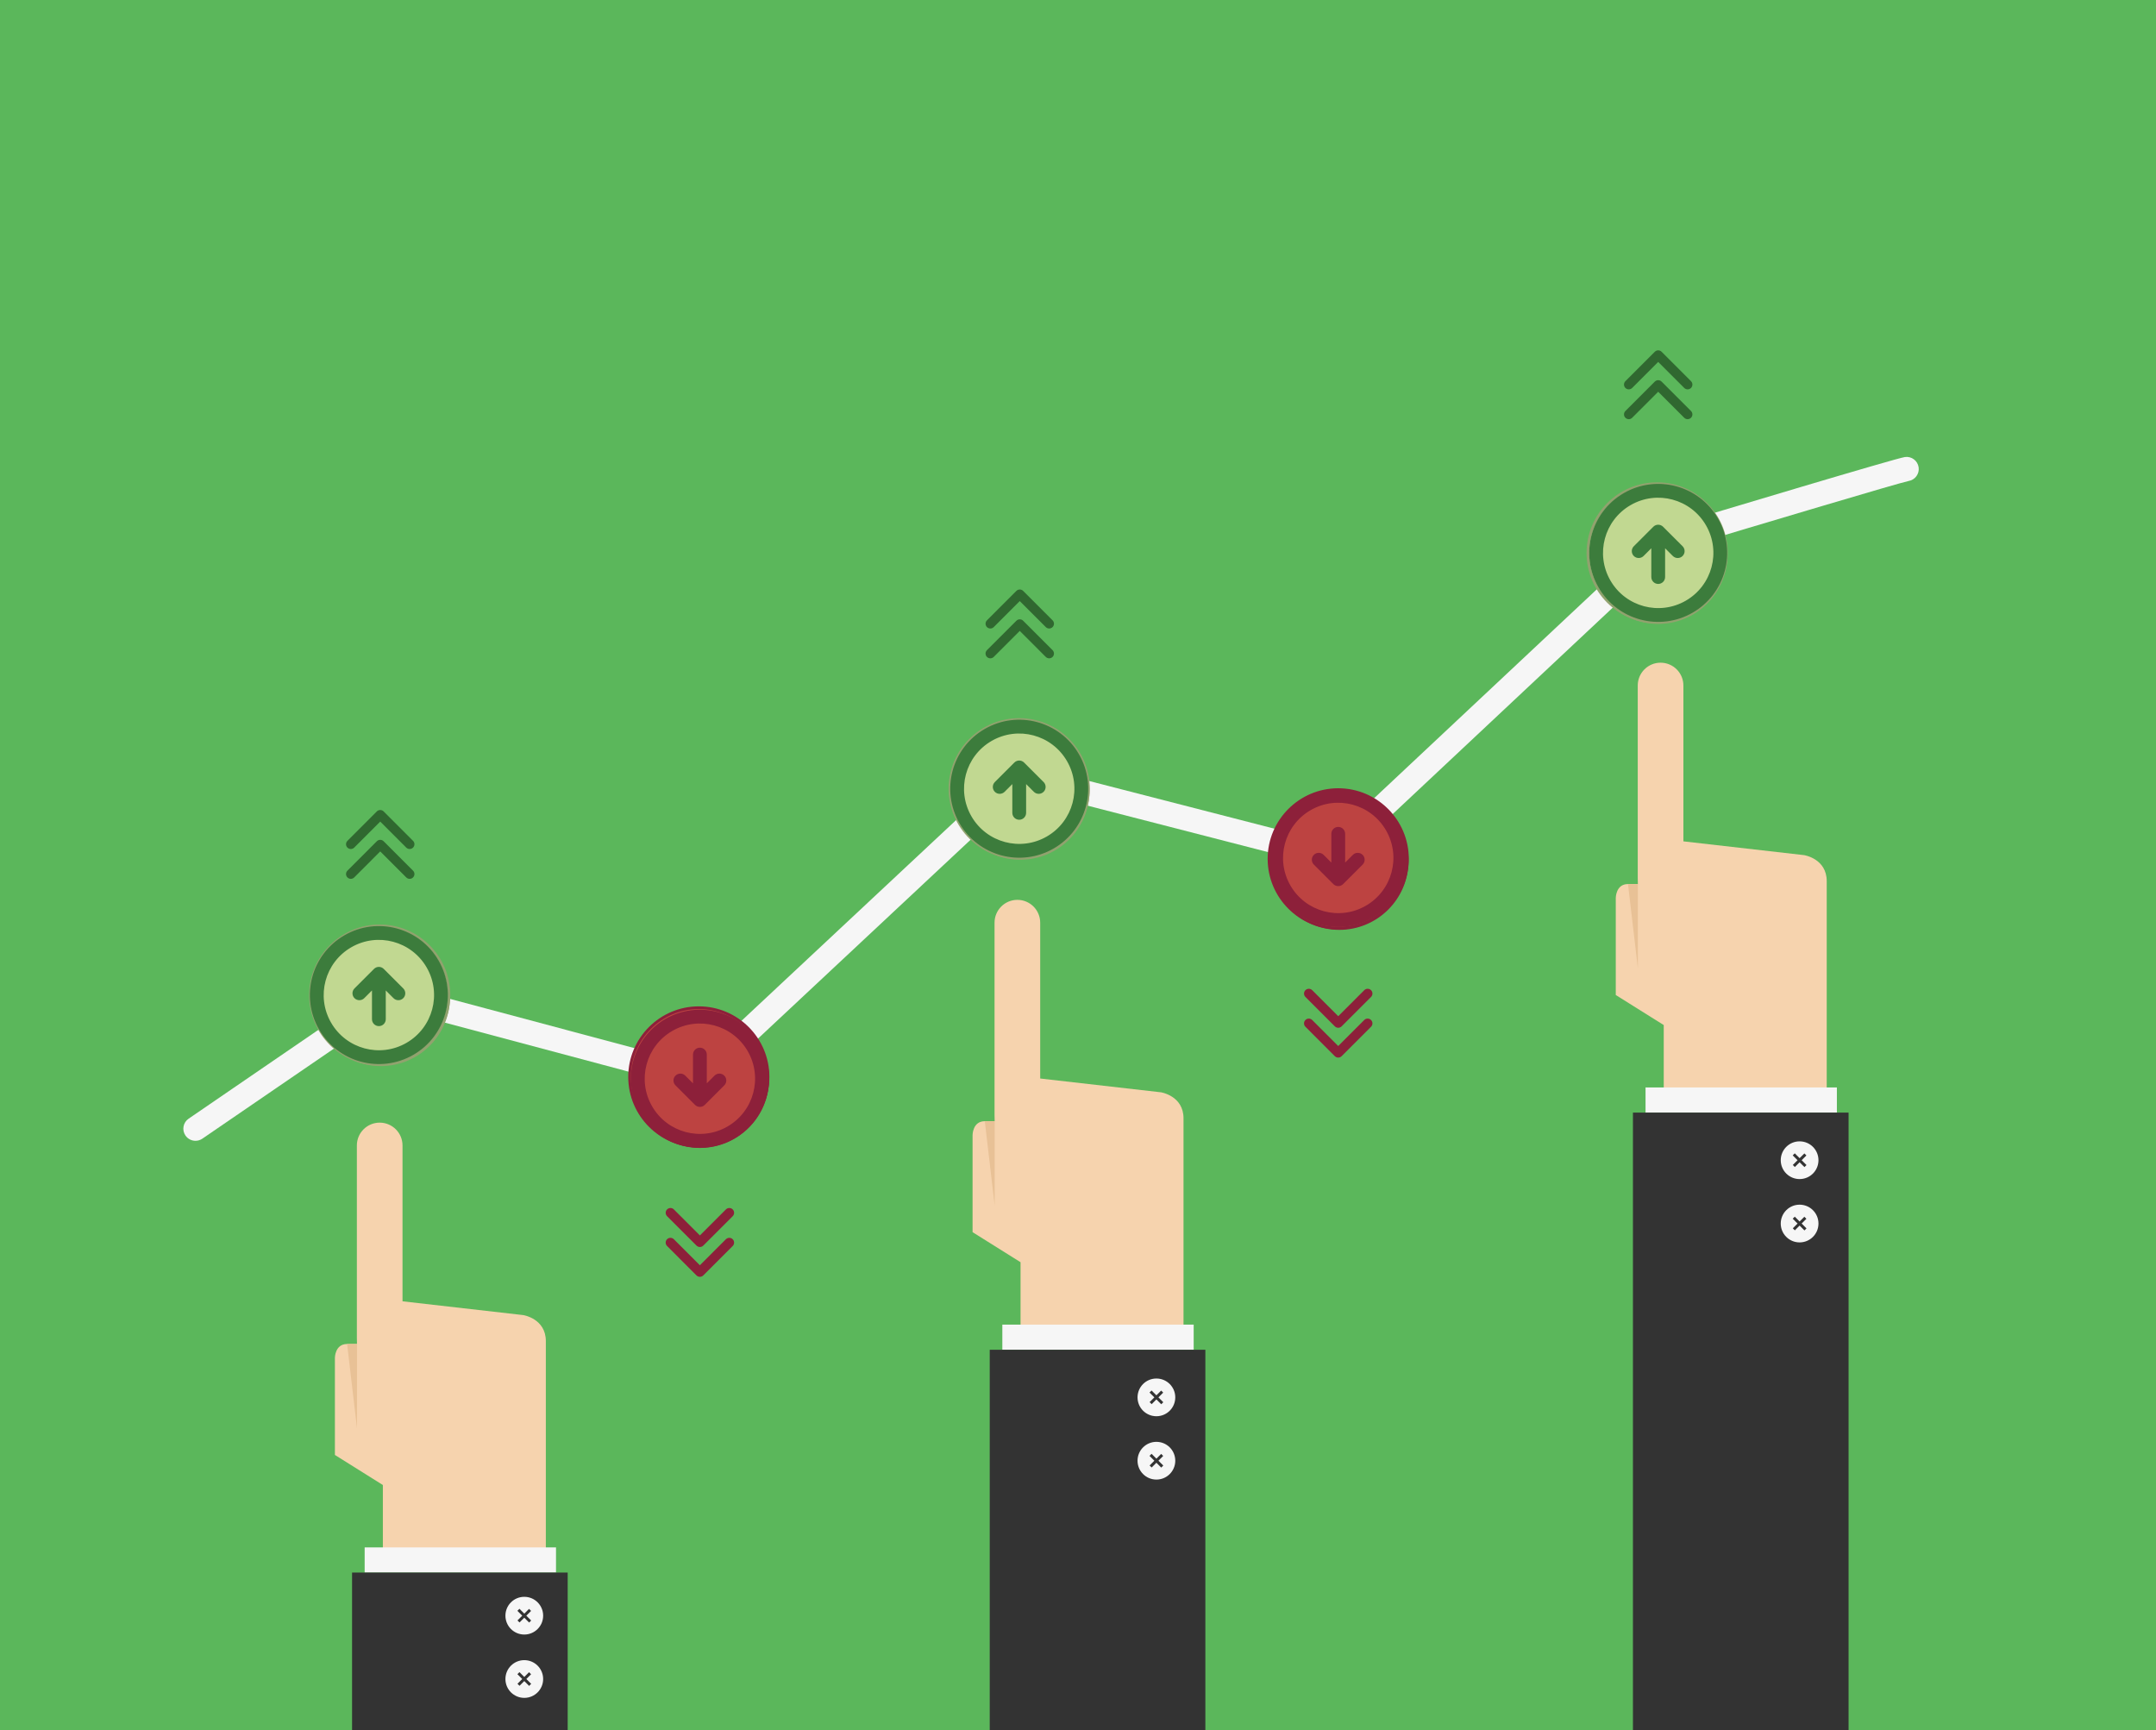 <?xml version="1.0" encoding="utf-8"?>
<!-- Generator: Adobe Illustrator 15.0.0, SVG Export Plug-In . SVG Version: 6.00 Build 0)  -->
<!DOCTYPE svg PUBLIC "-//W3C//DTD SVG 1.1//EN" "http://www.w3.org/Graphics/SVG/1.1/DTD/svg11.dtd">
<svg version="1.1" id="Layer_1" xmlns="http://www.w3.org/2000/svg" xmlns:xlink="http://www.w3.org/1999/xlink" x="0px" y="0px"
	 width="342px" height="274.455px" viewBox="0 0 342 274.455" enable-background="new 0 0 342 274.455" xml:space="preserve">
<rect x="0" y="0" width="342" height="274.455" fill="#808080" stroke="none"/>
<polyline fill="#5BB75B" points="0,0 0,274.455 342,274.455 342,0 "/>
<g>
	<defs>
		<polyline id="SVGID_1_" points="342,0 342,274.455 0,274.455 0,0 		"/>
	</defs>
	<clipPath id="SVGID_2_">
		<use xlink:href="#SVGID_1_"  overflow="visible"/>
	</clipPath>
	<path clip-path="url(#SVGID_2_)" fill="#F6D3AE" d="M83.011,208.607l-19.16-2.188V181.7c0-2-1.621-3.622-3.622-3.622
		c-2,0-3.621,1.622-3.621,3.622v30.528c0,0.334,0.022,0.645,0.022,0.957c-0.119,0,0.028,0.005-1.569,0.005
		c-1.937,0-1.937,2.2-1.937,2.2v15.401l7.609,4.768v11.276h25.852v-34.104C86.586,209.157,83.011,208.607,83.011,208.607"/>
	<polyline clip-path="url(#SVGID_2_)" fill="#E8C196" points="56.631,213.186 56.631,226.575 55.062,213.191 	"/>
	<rect x="57.845" y="245.456" clip-path="url(#SVGID_2_)" fill="#F6F6F6" width="30.353" height="3.99"/>
	<rect x="55.847" y="249.446" clip-path="url(#SVGID_2_)" fill="#333333" width="34.204" height="25.009"/>
	<path clip-path="url(#SVGID_2_)" fill="#F6D3AE" d="M184.163,173.267l-19.159-2.188V146.36c0-2-1.621-3.622-3.622-3.622
		c-2,0-3.621,1.621-3.621,3.622v30.528c0,0.333,0.021,0.645,0.021,0.958c-0.118,0,0.029,0.004-1.568,0.004
		c-1.938,0-1.938,2.201-1.938,2.201v15.4l7.61,4.767v11.277h25.852v-34.104C187.739,173.817,184.163,173.267,184.163,173.267"/>
	<polyline clip-path="url(#SVGID_2_)" fill="#E8C196" points="157.783,177.846 157.783,191.235 156.215,177.851 	"/>
	<rect x="158.998" y="210.116" clip-path="url(#SVGID_2_)" fill="#F6F6F6" width="30.352" height="3.99"/>
	<rect x="156.999" y="214.106" clip-path="url(#SVGID_2_)" fill="#333333" width="34.204" height="60.349"/>
	<path clip-path="url(#SVGID_2_)" fill="#F6F6F6" d="M180.444,221.658c0-1.653,1.34-2.992,2.993-2.992s2.993,1.339,2.993,2.992
		c0,1.653-1.34,2.992-2.993,2.992S180.444,223.311,180.444,221.658"/>
	<path clip-path="url(#SVGID_2_)" fill="#F6F6F6" d="M180.444,231.705c0-1.653,1.34-2.993,2.993-2.993s2.993,1.34,2.993,2.993
		c0,1.652-1.34,2.993-2.993,2.993S180.444,233.357,180.444,231.705"/>
	<polygon clip-path="url(#SVGID_2_)" fill="#333333" points="182.344,220.891 182.669,220.566 183.437,221.334 184.191,220.58 
		184.515,220.902 183.76,221.658 184.529,222.426 184.204,222.75 183.436,221.981 182.681,222.736 182.358,222.413 183.112,221.659 
			"/>
	<polygon clip-path="url(#SVGID_2_)" fill="#333333" points="182.344,230.938 182.669,230.612 183.437,231.38 184.191,230.626 
		184.515,230.949 183.76,231.704 184.529,232.471 184.204,232.797 183.436,232.028 182.681,232.783 182.358,232.459 
		183.112,231.706 	"/>
	<path clip-path="url(#SVGID_2_)" fill="#F6D3AE" d="M286.193,135.647l-19.16-2.188V108.74c0-2-1.621-3.621-3.622-3.621
		c-2,0-3.621,1.621-3.621,3.621v30.528c0,0.334,0.022,0.645,0.022,0.958c-0.119,0,0.029,0.005-1.569,0.005
		c-1.937,0-1.937,2.2-1.937,2.2v15.402l7.609,4.767v11.276h25.852v-34.103C289.769,136.197,286.193,135.647,286.193,135.647"/>
	<polyline clip-path="url(#SVGID_2_)" fill="#E8C196" points="259.813,140.226 259.813,153.615 258.244,140.23 	"/>
	<rect x="261.027" y="172.496" clip-path="url(#SVGID_2_)" fill="#F6F6F6" width="30.352" height="3.99"/>
	<rect x="259.029" y="176.486" clip-path="url(#SVGID_2_)" fill="#333333" width="34.204" height="97.969"/>
	<path clip-path="url(#SVGID_2_)" fill="#F6F6F6" d="M282.474,184.038c0-1.653,1.339-2.992,2.992-2.992
		c1.653,0,2.993,1.339,2.993,2.992s-1.34,2.992-2.993,2.992C283.813,187.03,282.474,185.691,282.474,184.038"/>
	<path clip-path="url(#SVGID_2_)" fill="#F6F6F6" d="M282.474,194.084c0-1.653,1.339-2.992,2.992-2.992
		c1.653,0,2.993,1.339,2.993,2.992s-1.34,2.992-2.993,2.992C283.813,197.077,282.474,195.737,282.474,194.084"/>
	<polygon clip-path="url(#SVGID_2_)" fill="#333333" points="284.374,183.271 284.699,182.946 285.467,183.714 286.221,182.96 
		286.544,183.283 285.79,184.037 286.559,184.806 286.234,185.13 285.465,184.362 284.71,185.116 284.388,184.793 285.142,184.039 	
		"/>
	<polygon clip-path="url(#SVGID_2_)" fill="#333333" points="284.374,193.317 284.699,192.993 285.467,193.761 286.221,193.006 
		286.544,193.33 285.79,194.084 286.559,194.852 286.234,195.177 285.465,194.408 284.71,195.163 284.388,194.839 285.142,194.085 	
		"/>
	<path clip-path="url(#SVGID_2_)" fill="#F6F6F6" d="M31.009,180.958c-0.613,0-1.216-0.292-1.589-0.836
		c-0.6-0.876-0.376-2.074,0.501-2.673l30.873-21.135c0.463-0.317,1.042-0.417,1.583-0.271l47.869,12.779l50.4-47.136
		c0.479-0.449,1.157-0.621,1.793-0.458l48.083,12.376l52.687-49.419c0.216-0.203,0.476-0.354,0.761-0.438
		c8.588-2.586,36.722-11.041,38.201-11.252c1.054-0.147,2.027,0.581,2.177,1.633c0.148,1.04-0.566,2.004-1.599,2.171
		c-1.563,0.316-22.938,6.697-37.237,11.001l-53.129,49.834c-0.48,0.451-1.157,0.624-1.796,0.46l-48.084-12.376l-50.408,47.143
		c-0.485,0.453-1.169,0.625-1.811,0.453l-48.045-12.826l-30.144,20.635C31.762,180.851,31.384,180.958,31.009,180.958"/>
	<path clip-path="url(#SVGID_2_)" fill="#91A26E" d="M49.42,158.128c0-6.064,4.917-10.98,10.981-10.98
		c6.063,0,10.979,4.916,10.979,10.98s-4.916,10.98-10.979,10.98C54.337,169.108,49.42,164.192,49.42,158.128"/>
	<path clip-path="url(#SVGID_2_)" fill="#C1D891" d="M49.25,157.843c0-6.064,4.916-10.98,10.98-10.98
		c6.064,0,10.98,4.916,10.98,10.98s-4.916,10.981-10.98,10.981C54.166,168.824,49.25,163.908,49.25,157.843"/>
	<path clip-path="url(#SVGID_2_)" fill="#91A26E" d="M60.23,169.038c-6.172,0-11.195-5.022-11.195-11.194
		s5.022-11.194,11.195-11.194c6.172,0,11.194,5.021,11.194,11.194S66.402,169.038,60.23,169.038 M60.23,147.077
		c-5.938,0-10.767,4.83-10.767,10.767c0,5.938,4.83,10.767,10.767,10.767c5.937,0,10.767-4.829,10.767-10.767
		C70.997,151.906,66.167,147.077,60.23,147.077"/>
	<path clip-path="url(#SVGID_2_)" fill="#91A26E" d="M150.866,125.395c0-6.065,4.916-10.981,10.981-10.981
		c6.064,0,10.98,4.916,10.98,10.981c0,6.064-4.916,10.98-10.98,10.98C155.782,136.375,150.866,131.459,150.866,125.395"/>
	<path clip-path="url(#SVGID_2_)" fill="#C1D891" d="M150.695,125.11c0-6.065,4.916-10.981,10.981-10.981
		c6.064,0,10.98,4.916,10.98,10.981c0,6.064-4.916,10.981-10.98,10.981C155.611,136.091,150.695,131.175,150.695,125.11"/>
	<path clip-path="url(#SVGID_2_)" fill="#91A26E" d="M161.676,136.304c-6.173,0-11.195-5.022-11.195-11.194
		c0-6.173,5.022-11.194,11.195-11.194c6.172,0,11.194,5.021,11.194,11.194C172.87,131.282,167.848,136.304,161.676,136.304
		 M161.676,114.343c-5.937,0-10.768,4.83-10.768,10.767c0,5.937,4.831,10.766,10.768,10.766s10.767-4.83,10.767-10.766
		C172.443,119.173,167.613,114.343,161.676,114.343"/>
	<path clip-path="url(#SVGID_2_)" fill="#91A26E" d="M252.055,87.989c0-6.065,4.916-10.981,10.98-10.981s10.98,4.916,10.98,10.981
		c0,6.064-4.916,10.981-10.98,10.981S252.055,94.053,252.055,87.989"/>
	<path clip-path="url(#SVGID_2_)" fill="#C1D891" d="M251.884,87.704c0-6.064,4.916-10.981,10.98-10.981s10.981,4.917,10.981,10.981
		c0,6.064-4.917,10.98-10.981,10.98S251.884,93.768,251.884,87.704"/>
	<path clip-path="url(#SVGID_2_)" fill="#91A26E" d="M262.865,98.898c-6.172,0-11.194-5.022-11.194-11.194
		c0-6.173,5.021-11.195,11.194-11.195c6.172,0,11.194,5.022,11.194,11.195C274.059,93.876,269.037,98.898,262.865,98.898
		 M262.865,76.938c-5.937,0-10.767,4.83-10.767,10.767c0,5.937,4.83,10.766,10.767,10.766s10.767-4.83,10.767-10.766
		C273.631,81.767,268.802,76.938,262.865,76.938"/>
	<path clip-path="url(#SVGID_2_)" fill="#8D203A" d="M201.47,136.518c0-6.064,4.917-10.98,10.98-10.98
		c6.065,0,10.981,4.917,10.981,10.98c0,6.064-4.916,10.981-10.981,10.981C206.386,147.499,201.47,142.582,201.47,136.518"/>
	<path clip-path="url(#SVGID_2_)" fill="#BD4341" d="M201.3,136.232c0-6.064,4.916-10.979,10.98-10.979
		c6.064,0,10.981,4.916,10.981,10.979c0,6.065-4.917,10.981-10.981,10.981C206.216,147.213,201.3,142.297,201.3,136.232"/>
	<path clip-path="url(#SVGID_2_)" fill="#8D203A" d="M212.28,147.427c-6.172,0-11.195-5.021-11.195-11.195
		c0-6.172,5.022-11.194,11.195-11.194s11.194,5.022,11.194,11.194C223.474,142.406,218.452,147.427,212.28,147.427 M212.28,125.466
		c-5.937,0-10.767,4.83-10.767,10.766c0,5.938,4.83,10.768,10.767,10.768c5.937,0,10.767-4.83,10.767-10.768
		C223.047,130.296,218.216,125.466,212.28,125.466"/>
	<path clip-path="url(#SVGID_2_)" fill="#8D203A" d="M100.041,171.11c0-6.064,4.917-10.98,10.981-10.98
		c6.064,0,10.98,4.916,10.98,10.98s-4.917,10.981-10.98,10.981C104.957,182.091,100.041,177.175,100.041,171.11"/>
	<path clip-path="url(#SVGID_2_)" fill="#BD4341" d="M99.87,170.826c0-6.064,4.916-10.98,10.98-10.98
		c6.065,0,10.98,4.917,10.98,10.98c0,6.065-4.916,10.981-10.98,10.981C104.786,181.807,99.87,176.891,99.87,170.826"/>
	<path clip-path="url(#SVGID_2_)" fill="#8D203A" d="M110.851,182.02c-6.172,0-11.195-5.022-11.195-11.194
		c0-6.172,5.023-11.194,11.195-11.194s11.194,5.022,11.194,11.194C122.045,176.998,117.022,182.02,110.851,182.02 M110.851,160.059
		c-5.938,0-10.767,4.83-10.767,10.767s4.829,10.767,10.767,10.767c5.937,0,10.767-4.83,10.767-10.767
		S116.788,160.059,110.851,160.059"/>
	<path clip-path="url(#SVGID_2_)" fill="#3C7C3C" d="M60.873,153.693c-0.427-0.427-1.12-0.427-1.547,0
		c-0.001,0.002-0.001,0.003-0.001,0.003l-3.093,3.092c-0.427,0.427-0.427,1.121,0,1.548v-0.001c0.427,0.427,1.12,0.427,1.548,0
		l1.226-1.227v4.564c0,0.605,0.49,1.095,1.095,1.095c0.604,0,1.094-0.49,1.094-1.095v-4.564l1.226,1.227
		c0.427,0.427,1.121,0.427,1.548,0v0.001c0.427-0.428,0.427-1.121,0-1.548L60.873,153.693z M69.576,152.372
		c-3.021-5.233-9.714-7.027-14.948-4.005s-7.027,9.714-4.004,14.947c3.021,5.234,9.713,7.027,14.947,4.005
		C70.805,164.297,72.598,157.605,69.576,152.372 M64.477,165.424c-4.187,2.417-9.541,0.983-11.958-3.204
		c-2.417-4.187-0.982-9.54,3.204-11.958c4.186-2.417,9.542-0.982,11.959,3.204C70.099,157.653,68.663,163.006,64.477,165.424"/>
	<path clip-path="url(#SVGID_2_)" fill="#3C7C3C" d="M162.449,120.959c-0.427-0.427-1.12-0.427-1.547,0
		c-0.001,0.002-0.002,0.003-0.002,0.003l-3.092,3.092c-0.428,0.427-0.428,1.121,0,1.548v-0.001c0.427,0.427,1.119,0.427,1.547,0
		l1.227-1.227v4.564c0,0.605,0.491,1.095,1.095,1.095c0.604,0,1.094-0.49,1.094-1.095v-4.564l1.226,1.227
		c0.428,0.427,1.121,0.427,1.547,0v0.001c0.428-0.428,0.428-1.121,0-1.548L162.449,120.959z M171.152,119.638
		c-3.021-5.233-9.714-7.026-14.948-4.005c-5.233,3.022-7.027,9.715-4.004,14.948c3.021,5.234,9.714,7.027,14.947,4.006
		C172.381,131.564,174.174,124.872,171.152,119.638 M166.053,132.69c-4.187,2.418-9.54,0.984-11.958-3.203
		c-2.417-4.188-0.983-9.541,3.203-11.958c4.187-2.417,9.542-0.982,11.959,3.205C171.675,124.92,170.239,130.273,166.053,132.69"/>
	<path clip-path="url(#SVGID_2_)" fill="#3C7C3C" d="M263.809,83.554c-0.427-0.427-1.12-0.427-1.547,0
		c-0.001,0.001-0.002,0.002-0.002,0.002l-3.093,3.092c-0.427,0.427-0.427,1.121,0,1.548v-0.001c0.428,0.427,1.12,0.427,1.548,0
		l1.227-1.227v4.564c0,0.605,0.49,1.095,1.095,1.095c0.604,0,1.094-0.49,1.094-1.095v-4.564l1.226,1.227
		c0.427,0.427,1.121,0.427,1.548,0v0.001c0.427-0.428,0.427-1.121,0-1.548L263.809,83.554z M272.512,82.232
		c-3.021-5.233-9.714-7.026-14.948-4.005c-5.233,3.021-7.027,9.715-4.005,14.947c3.021,5.235,9.714,7.028,14.947,4.007
		C273.74,94.158,275.534,87.466,272.512,82.232 M267.412,95.285c-4.187,2.417-9.541,0.983-11.958-3.204
		c-2.417-4.187-0.983-9.541,3.204-11.958c4.186-2.417,9.541-0.982,11.959,3.205C273.034,87.514,271.599,92.868,267.412,95.285"/>
	<path clip-path="url(#SVGID_2_)" fill="#8D203A" d="M211.507,140.241c0.427,0.427,1.12,0.427,1.547,0
		c0.001-0.001,0.002-0.002,0.002-0.002l3.094-3.092c0.427-0.427,0.427-1.12,0-1.548v0.002c-0.428-0.427-1.121-0.427-1.548,0
		l-1.227,1.226v-4.564c0-0.605-0.49-1.094-1.095-1.094c-0.604,0-1.094,0.489-1.094,1.094v4.564l-1.226-1.226
		c-0.428-0.427-1.121-0.427-1.548,0v-0.002c-0.428,0.428-0.428,1.122,0,1.548L211.507,140.241z M202.804,141.562
		c3.021,5.233,9.714,7.027,14.947,4.005c5.233-3.022,7.027-9.715,4.004-14.948c-3.021-5.234-9.714-7.027-14.947-4.005
		C201.576,129.636,199.782,136.328,202.804,141.562 M207.903,128.51c4.187-2.417,9.541-0.983,11.958,3.204
		c2.417,4.187,0.983,9.54-3.204,11.958c-4.186,2.417-9.541,0.981-11.959-3.205C202.281,136.28,203.717,130.927,207.903,128.51"/>
	<path clip-path="url(#SVGID_2_)" fill="#8D203A" d="M110.249,175.261c0.426,0.427,1.12,0.427,1.547,0
		c0.001-0.001,0.002-0.002,0.002-0.002l3.092-3.092c0.428-0.427,0.428-1.121,0-1.548v0.001c-0.428-0.427-1.12-0.427-1.548,0
		l-1.226,1.226v-4.563c0-0.605-0.491-1.095-1.095-1.095c-0.604,0-1.094,0.489-1.094,1.095v4.563l-1.226-1.226
		c-0.428-0.427-1.121-0.427-1.548,0v-0.001c-0.428,0.427-0.428,1.121,0,1.548L110.249,175.261z M101.546,176.582
		c3.021,5.233,9.714,7.027,14.948,4.005c5.233-3.021,7.027-9.714,4.004-14.947c-3.021-5.235-9.714-7.028-14.947-4.006
		C100.316,164.656,98.524,171.348,101.546,176.582 M106.646,163.53c4.187-2.417,9.54-0.983,11.958,3.204
		c2.417,4.187,0.983,9.541-3.204,11.958c-4.186,2.417-9.542,0.982-11.959-3.205C101.023,171.3,102.458,165.947,106.646,163.53"/>
	<path clip-path="url(#SVGID_2_)" fill="#306830" d="M60.315,130.323l-4.128,4.129c-0.297,0.296-0.778,0.296-1.075,0
		c-0.296-0.297-0.296-0.778,0-1.075l4.666-4.667c0.148-0.148,0.343-0.222,0.537-0.222s0.389,0.074,0.537,0.222l4.667,4.667
		c0.297,0.296,0.297,0.778,0,1.075c-0.297,0.296-0.778,0.296-1.075,0L60.315,130.323z M64.444,139.183
		c0.296,0.297,0.777,0.297,1.075,0c0.297-0.297,0.297-0.777,0-1.075l-4.667-4.667c-0.148-0.148-0.343-0.222-0.537-0.222
		s-0.389,0.074-0.537,0.222l-4.666,4.667c-0.296,0.297-0.296,0.778,0,1.075c0.297,0.297,0.778,0.297,1.075,0l4.128-4.129
		L64.444,139.183z"/>
	<path clip-path="url(#SVGID_2_)" fill="#306830" d="M161.761,95.345l-4.127,4.129c-0.298,0.296-0.778,0.296-1.075,0
		c-0.297-0.297-0.297-0.778,0-1.075l4.666-4.667c0.149-0.148,0.343-0.223,0.537-0.223c0.195,0,0.39,0.075,0.538,0.223l4.666,4.667
		c0.296,0.297,0.296,0.778,0,1.075c-0.298,0.296-0.779,0.296-1.075,0L161.761,95.345z M165.89,104.205
		c0.296,0.296,0.777,0.296,1.075,0c0.296-0.297,0.296-0.777,0-1.075l-4.666-4.666c-0.148-0.148-0.343-0.222-0.538-0.222
		c-0.194,0-0.388,0.074-0.537,0.222l-4.666,4.666c-0.297,0.298-0.297,0.778,0,1.075c0.297,0.296,0.777,0.296,1.075,0l4.127-4.129
		L165.89,104.205z"/>
	<path clip-path="url(#SVGID_2_)" fill="#306830" d="M263.035,57.41l-4.128,4.129c-0.297,0.295-0.778,0.295-1.075,0
		c-0.297-0.297-0.297-0.779,0-1.075l4.666-4.667c0.149-0.148,0.343-0.223,0.537-0.223c0.195,0,0.389,0.075,0.538,0.223l4.666,4.667
		c0.296,0.296,0.296,0.778,0,1.075c-0.297,0.295-0.778,0.295-1.075,0L263.035,57.41z M267.164,66.27
		c0.297,0.296,0.778,0.296,1.075,0c0.296-0.296,0.296-0.777,0-1.075l-4.666-4.666c-0.148-0.148-0.343-0.222-0.538-0.222
		c-0.194,0-0.388,0.074-0.537,0.222l-4.666,4.666c-0.297,0.298-0.297,0.779,0,1.075c0.297,0.296,0.778,0.296,1.075,0l4.128-4.129
		L267.164,66.27z"/>
	<path clip-path="url(#SVGID_2_)" fill="#8D203A" d="M212.28,165.925l4.128-4.128c0.297-0.296,0.778-0.296,1.075,0
		s0.297,0.778,0,1.074l-4.667,4.667c-0.148,0.147-0.342,0.222-0.537,0.222c-0.195,0-0.389-0.075-0.537-0.222l-4.666-4.667
		c-0.297-0.296-0.297-0.778,0-1.074s0.778-0.296,1.074,0L212.28,165.925z M208.151,157.066c-0.296-0.296-0.777-0.296-1.074,0
		s-0.297,0.777,0,1.075l4.666,4.666c0.148,0.148,0.342,0.222,0.537,0.222c0.194,0,0.389-0.074,0.537-0.222l4.667-4.666
		c0.297-0.297,0.297-0.778,0-1.075s-0.778-0.296-1.075,0l-4.128,4.128L208.151,157.066z"/>
	<path clip-path="url(#SVGID_2_)" fill="#8D203A" d="M111.021,200.701l4.128-4.129c0.297-0.296,0.778-0.296,1.075,0
		c0.297,0.297,0.297,0.778,0,1.074l-4.666,4.667c-0.148,0.147-0.343,0.222-0.537,0.222s-0.389-0.075-0.538-0.222l-4.666-4.667
		c-0.296-0.296-0.296-0.777,0-1.074c0.297-0.296,0.779-0.296,1.075,0L111.021,200.701z M106.893,191.842
		c-0.295-0.297-0.777-0.297-1.075,0c-0.296,0.296-0.296,0.777,0,1.074l4.666,4.666c0.149,0.149,0.343,0.223,0.538,0.223
		s0.389-0.074,0.537-0.223l4.666-4.666c0.297-0.297,0.297-0.778,0-1.074c-0.296-0.297-0.777-0.297-1.075,0l-4.128,4.129
		L106.893,191.842z"/>
	<path clip-path="url(#SVGID_2_)" fill="#F6F6F6" d="M80.174,256.286c0-1.653,1.34-2.992,2.993-2.992s2.992,1.339,2.992,2.992
		c0,1.652-1.339,2.992-2.992,2.992S80.174,257.938,80.174,256.286"/>
	<path clip-path="url(#SVGID_2_)" fill="#F6F6F6" d="M80.174,266.333c0-1.653,1.34-2.993,2.993-2.993s2.992,1.34,2.992,2.993
		s-1.339,2.992-2.992,2.992S80.174,267.986,80.174,266.333"/>
	<polygon clip-path="url(#SVGID_2_)" fill="#333333" points="82.074,255.519 82.398,255.194 83.167,255.962 83.921,255.208 
		84.244,255.531 83.49,256.285 84.258,257.054 83.934,257.378 83.165,256.609 82.41,257.363 82.087,257.041 82.842,256.287 	"/>
	<polygon clip-path="url(#SVGID_2_)" fill="#333333" points="82.074,265.565 82.398,265.24 83.167,266.008 83.921,265.254 
		84.244,265.577 83.49,266.332 84.258,267.1 83.934,267.424 83.165,266.655 82.41,267.41 82.087,267.087 82.842,266.333 	"/>
</g>
</svg>
